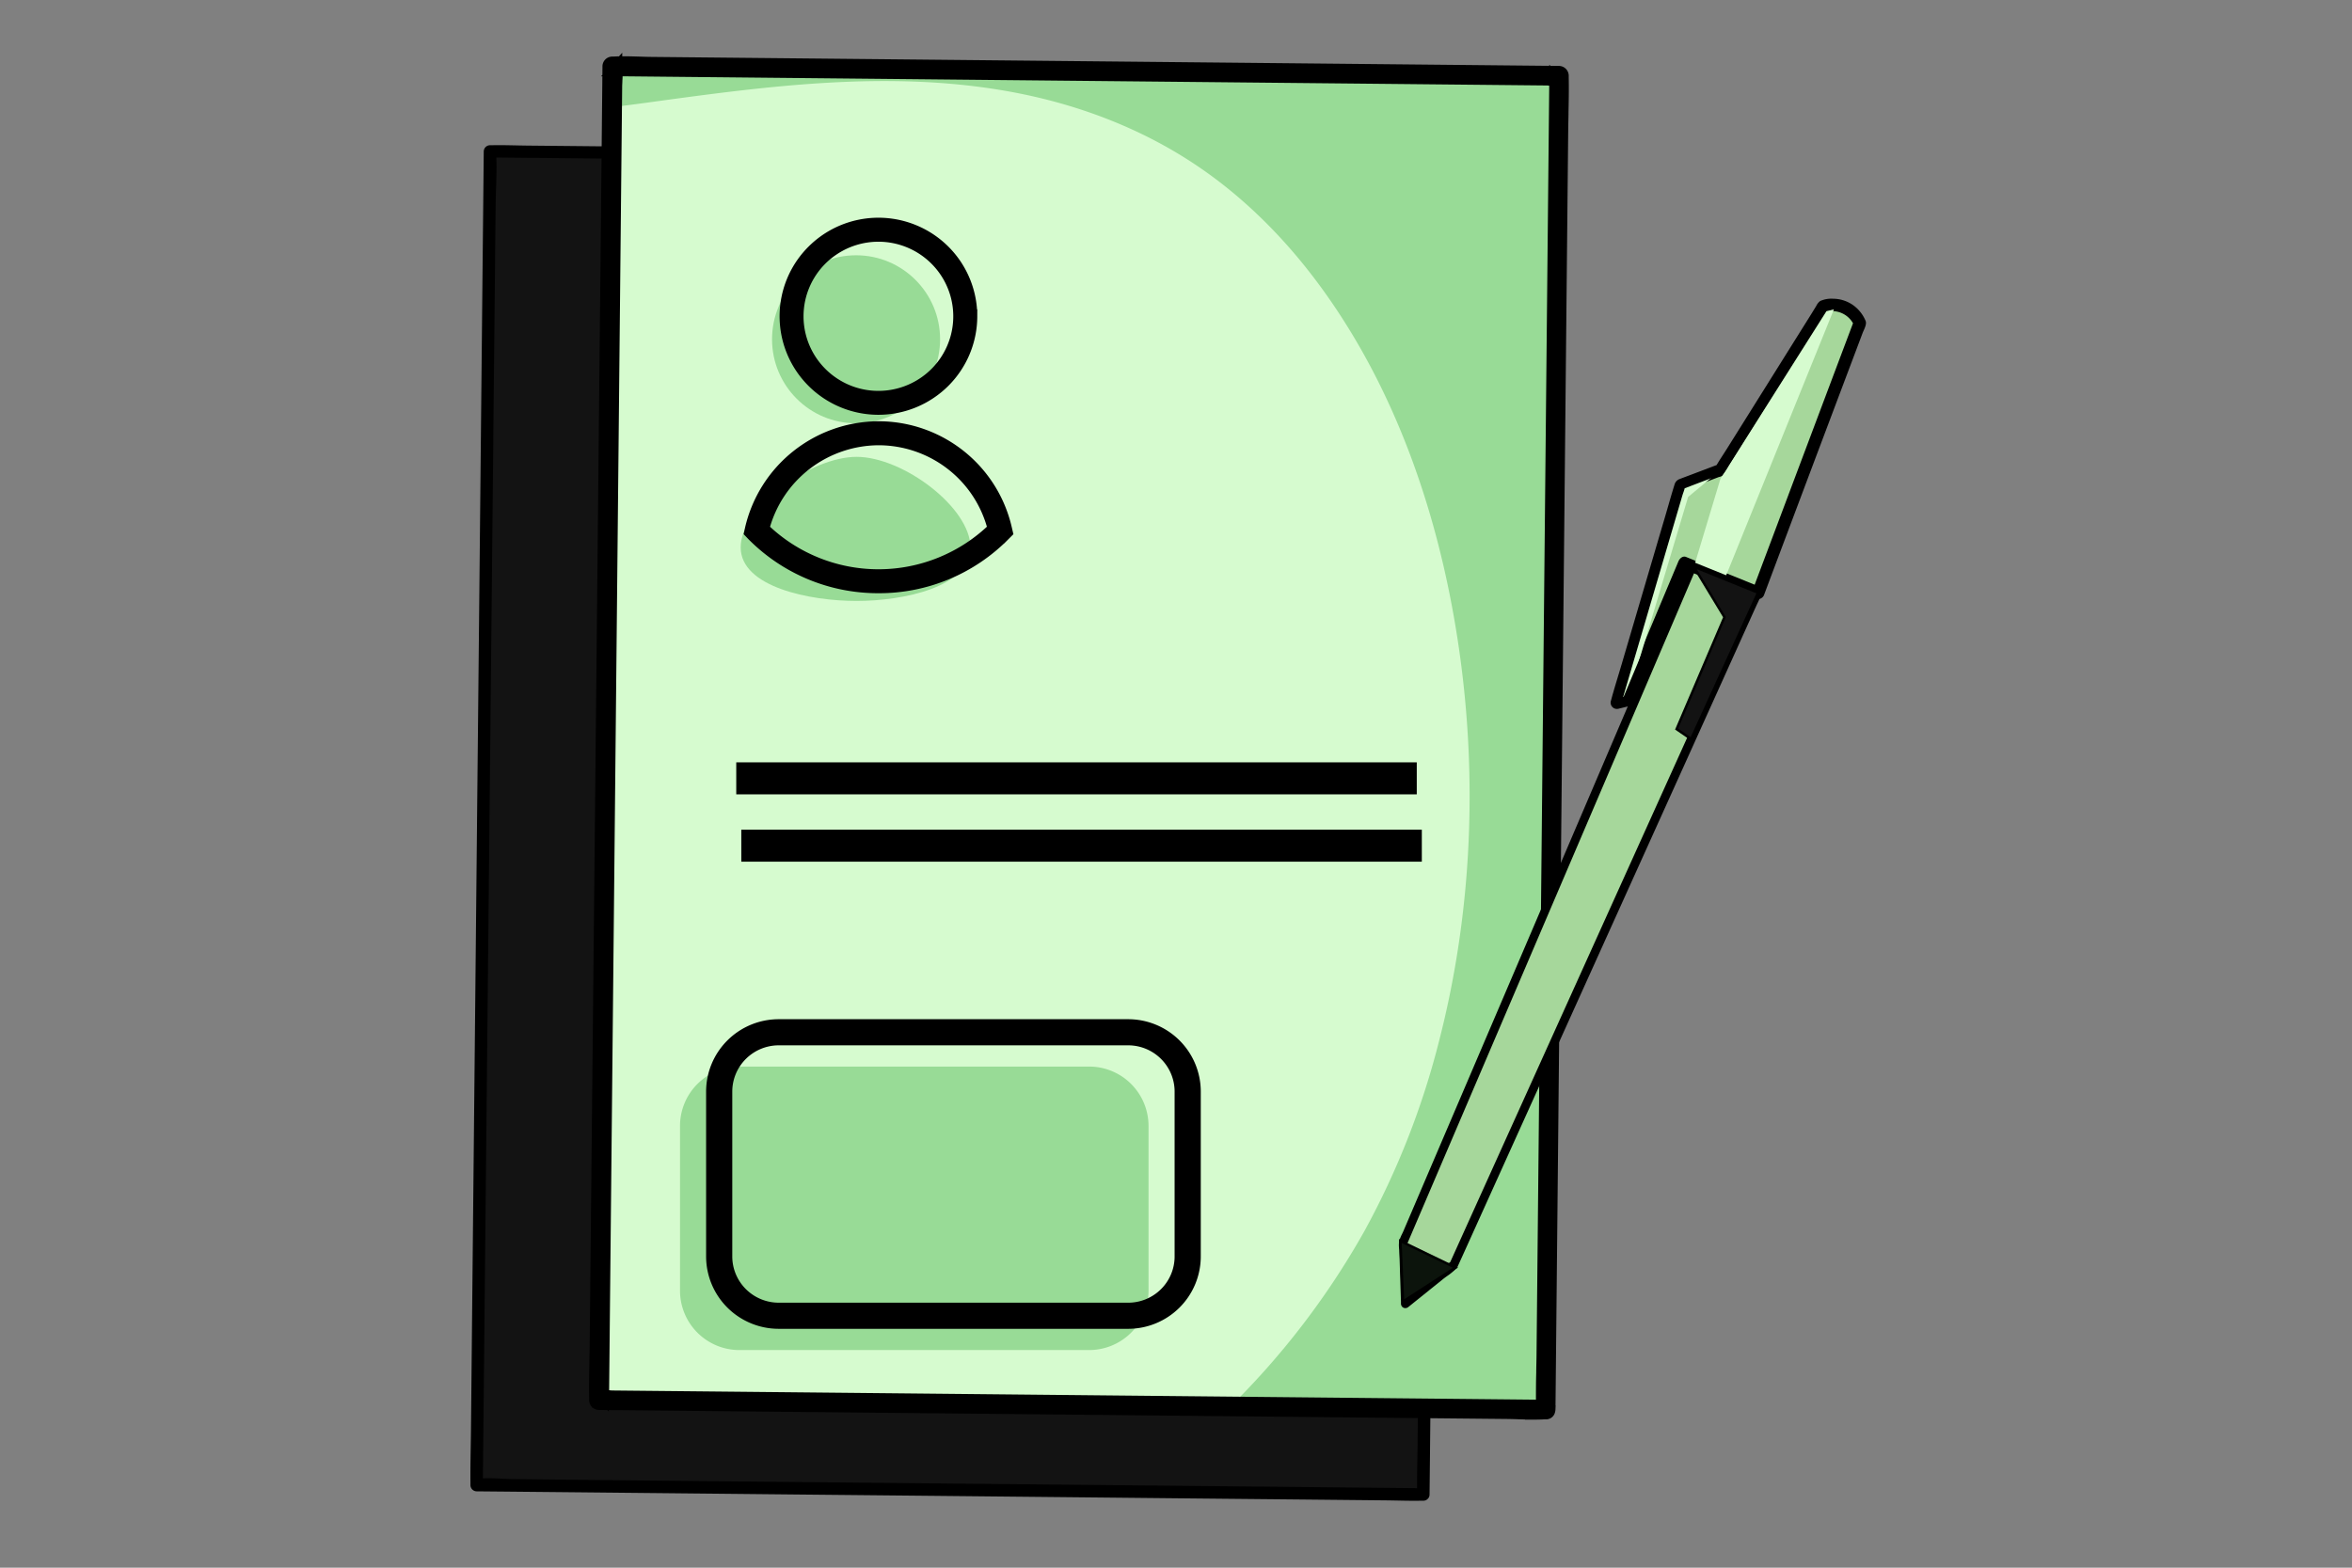 <svg xmlns="http://www.w3.org/2000/svg" width="120" height="80" fill="none"><rect width="100%" height="100%" fill="#808080" stroke="none"/><path fill="#131313" d="m73.293 8.2-48.295-.479-.68 68.059 48.296.479.68-68.059Z"/><path fill="#000" d="m72.612 75.945-1.294-.013-3.52-.035-5.177-.052-6.35-.063-6.953-.068-7.018-.07-6.513-.064-5.533-.056-3.974-.044c-.612 0-1.27-.084-1.883-.02h-.08l.317.317.018-1.833.05-4.937.073-7.328.09-8.938.098-9.791.098-9.883.093-9.183.077-7.814.056-5.58c.009-.877.079-1.772.027-2.659v-.113l-.318.316 1.294.013 3.52.035 5.177.052 6.35.062 6.954.07 7.018.07 6.512.064 5.534.056 3.979.039c.612.006 1.27.083 1.883.019h.08l-.317-.317-.022 1.833-.05 4.938-.073 7.342-.09 8.939-.097 9.79-.099 9.881-.088 9.18-.077 7.813-.056 5.579c-.009.886-.035 1.772-.027 2.658v.114c0 .407.635.408.635 0l.02-1.833.049-4.937.072-7.327.09-8.939.098-9.79.1-9.884.09-9.183.078-7.813.056-5.58c.009-.886.036-1.772.027-2.658v-.114a.322.322 0 0 0-.318-.316l-1.293-.013-3.52-.034-5.176-.052-6.35-.063-6.954-.07-7.018-.07-6.513-.064-5.533-.055-3.979-.039c-.626-.006-1.256-.033-1.883-.019h-.08a.323.323 0 0 0-.318.317l-.018 1.833-.05 4.937-.073 7.327-.089 8.939-.099 9.79-.098 9.883-.092 9.184-.078 7.813-.055 5.58c-.01.886-.036 1.772-.027 2.658v.115a.322.322 0 0 0 .317.317l1.294.012 3.52.034 5.177.052 6.35.064 6.954.068 7.018.07 6.512.066 5.534.054 3.979.04c.626.006 1.257.032 1.883.018h.08c.401 0 .401-.633-.008-.637Z"/><path fill="#D6FBCF" d="m79.542 3.87-48.296-.479-.68 68.059 48.296.479.68-68.059Z"/><path fill="#000" d="M78.924 71.995h-.063l-48.36-.48v-.06l.682-68.124h.064l48.36.48v.063l-.683 68.12Zm-48.294-.607 48.169.479.679-67.933-48.169-.479-.68 67.933Z"/><path fill="#D6FBCF" d="m78.844 71.615-4.818-.048-11.566-.113-13.938-.14-12.043-.118-3.95-.04-1.247-.012a4.501 4.501 0 0 0-.652 0 .442.442 0 0 1-.082 0l.334.299.018-1.82.05-4.955.073-7.328.09-8.94.098-9.792.098-9.883.093-9.178.077-7.791.056-5.603.018-1.743c0-.298.037-.614.009-.912v-.114l-.3.333 4.819.048 11.566.116 13.938.138 12.042.126 3.95.04 1.247.012c.217.015.435.015.653 0a.437.437 0 0 1 .08 0l-.333-.3-.02 1.822-.044 4.945-.072 7.327-.09 8.941-.098 9.792-.099 9.883-.091 9.177-.078 7.792-.06 5.6c-.008.885-.048 1.772-.026 2.658v.114c0 .407.635.372.635-.034l.017-1.822.05-4.954.074-7.327.092-8.941.098-9.792.098-9.884.093-9.177.077-7.791.056-5.603c.009-.887.048-1.773.027-2.659V3.85a.32.32 0 0 0-.334-.299l-4.819-.048-11.566-.114-13.94-.139-12.04-.119-3.95-.04c-.627 0-1.27-.057-1.905-.018h-.081a.323.323 0 0 0-.3.333l-.019 1.82-.048 4.956-.073 7.328-.09 8.94-.098 9.792-.099 9.883-.091 9.178-.078 7.796-.057 5.603c-.008.886-.047 1.772-.025 2.658v.114a.321.321 0 0 0 .334.299l4.818.048 11.566.114 13.939.14 12.042.118 3.95.04c.627 0 1.27.058 1.905.018h.08c.403 0 .368-.633-.04-.636Z"/><path fill="#000" d="M78.288 72.323c-.254 0-.508-.008-.762-.017-.21-.008-.422-.014-.635-.016l-46.31-.456a.437.437 0 0 1-.267-.098.337.337 0 0 1-.128-.266V71.36c-.015-.591 0-1.192.01-1.772 0-.295.013-.589.016-.886l.654-65.29a.379.379 0 0 1 .363-.396h.078c.421-.027.854-.012 1.27 0 .21 0 .42.014.628.016l46.315.46a.444.444 0 0 1 .27.097.337.337 0 0 1 .126.266v.111c.014.59 0 1.192-.011 1.773 0 .295-.012.588-.016.886l-.652 65.29a.367.367 0 0 1-.018.114.33.33 0 0 1-.346.282h-.077a9.504 9.504 0 0 1-.508.013ZM31.227 3.139a.26.26 0 0 0-.234.27l-.654 65.29c0 .294-.009.589-.015.886a37.323 37.323 0 0 0-.01 1.773V71.474a.21.21 0 0 0 .082.167c.054.043.12.067.188.069l46.314.46c.21 0 .422.01.636.016.342.011.695.024 1.04.012a.344.344 0 0 1-.09-.245v-.272l-47.203-.48c-.068 0-.14 0-.214-.009l-.119-.006v.38l-.563-.507h.198a.244.244 0 0 0 .042 0c.067-.01.134-.014.202-.014l.666-66.66c0-.1 0-.2.01-.303.01-.103.01-.215.01-.323h-.382l.508-.562V3.405a.41.41 0 0 0 0 .068c0 .054.008.109.01.165l47.19.47c.07 0 .142 0 .216.008h.118v-.38l.564.507h-.199a.244.244 0 0 0-.041 0c-.067.009-.134.014-.202.014l-.66 64.918c0 .295-.01.59-.016.886-.01.488-.02.99-.015 1.485h.24a.368.368 0 0 1 .273.113l.65-65.041c0-.295.01-.59.017-.887.011-.58.024-1.18.01-1.772v-.106a.21.21 0 0 0-.082-.167.317.317 0 0 0-.19-.069l-46.314-.46c-.209 0-.42-.01-.635-.016a12.876 12.876 0 0 0-1.27 0h-.088l.012-.002Zm47.378 68.537V71.948a.204.204 0 0 0 .098.19.287.287 0 0 0 .28 0 .244.244 0 0 0 .115-.135.224.224 0 0 0 0-.041.26.26 0 0 0-.261-.279l-.232-.007Zm-47.655-.613.127.006c.072 0 .142.01.21.01l47.194.469c0-.498 0-1 .015-1.487 0-.295.013-.588.017-.886L79.16 4.26h-.127c-.07 0-.14-.009-.21-.009l-47.187-.47c0 .11 0 .22-.01.329-.01.108-.008.2-.01.297l-.666 66.657Zm-.244.126.114.102v-.107c-.038.003-.076.003-.114.007v-.002ZM79.287 4.03v.106h.116l-.116-.106Zm-47.879-.38h.103V3.54l-.103.109Z"/><path fill="#98DB96" d="m62.34 71.766 16.52.164.681-68.058-48.295-.48-.024 2.395c7.189-.848 20.2-3.82 30.127 3.244 13.45 9.569 17.203 34.686 8.954 51.777-2.216 4.589-5.068 8.114-7.964 10.958Z"/><path fill="#D6FBCF" d="m62.357 72.087 5.575.056 8.89.088 2.051.02a.325.325 0 0 0 .3-.332l.018-1.83.05-4.932.073-7.342.089-8.93.098-9.78.099-9.875.093-9.207.077-7.809.056-5.591c.009-.886.046-1.773.027-2.649V3.86a.321.321 0 0 0-.334-.298l-4.804-.055-11.544-.114-13.961-.139-12.065-.119-3.959-.042c-.62 0-1.25-.04-1.87-.017h-.082a.323.323 0 0 0-.3.333L30.9 5.804a.317.317 0 0 0 .334.299c2.65-.314 5.283-.751 7.939-1.023 3.181-.326 6.4-.462 9.589-.15 3.443.338 6.845 1.204 9.913 2.826 2.724 1.44 5.103 3.455 7.07 5.816 4.005 4.81 6.373 10.837 7.597 16.918a51.122 51.122 0 0 1 .014 20.075 42.908 42.908 0 0 1-3.018 9.421 38.162 38.162 0 0 1-6.434 9.695 43.99 43.99 0 0 1-1.799 1.867c-.29.287.178.714.468.43a40.301 40.301 0 0 0 7.053-9.179 41.164 41.164 0 0 0 3.803-9.702c1.7-6.616 1.979-13.622.954-20.367-.96-6.318-3.078-12.627-6.832-17.858-1.71-2.384-3.77-4.53-6.185-6.213-2.938-2.05-6.33-3.345-9.85-3.984-6.183-1.122-12.415-.274-18.571.572-.58.078-1.16.156-1.74.225l.334.299.024-2.396-.3.333 4.807.048 11.545.115 13.962.138 12.065.126 3.969.04c.605.006 1.27.09 1.87.019a.436.436 0 0 1 .082 0l-.334-.3-.02 1.83-.049 4.937-.072 7.343-.09 8.93-.098 9.78-.099 9.875-.091 9.207-.078 7.808-.057 5.592c-.008.87-.094 1.78-.026 2.648v.114l.3-.333-5.576-.056-8.89-.088-2.06-.028c-.41-.007-.374.624.034.633Z"/><path fill="#000" d="m78.848 71.693-4.818-.048-11.566-.115-13.939-.138-12.042-.126-3.95-.04-1.247-.011a3.622 3.622 0 0 0-.652-.008.442.442 0 0 1-.082 0l.254.224.018-1.82.05-4.955.073-7.327.09-8.94.097-9.792.099-9.884.091-9.178.08-7.79.055-5.603.017-1.745c.021-.303.025-.607.01-.91a.833.833 0 0 1 0-.114l-.225.253 4.818.048 11.566.116 13.94.138 12.042.126 3.948.04 1.249.01c.216.023.434.025.651.007a.6.6 0 0 1 .083 0l-.254-.224-.017 1.818-.05 4.955-.077 7.327-.088 8.94-.098 9.792-.1 9.883-.092 9.179-.078 7.79-.052 5.604c-.008.887-.045 1.773-.026 2.659v.114c0 .306.472.28.476-.025l.018-1.82.05-4.956.073-7.327.089-8.94.098-9.792.099-9.883.091-9.178.079-7.791.056-5.603c.009-.886.046-1.772.026-2.659V3.86a.241.241 0 0 0-.254-.224l-4.812-.049-11.57-.114-13.939-.14-12.042-.126-3.95-.039c-.627 0-1.27-.057-1.905-.019h-.081a.242.242 0 0 0-.225.253l-.018 1.82-.044 4.96-.074 7.328-.089 8.94-.099 9.792-.098 9.883-.092 9.178-.078 7.79-.056 5.604c-.009.886-.045 1.772-.026 2.658v.114a.242.242 0 0 0 .254.224l4.818.049 11.566.115 13.94.138 12.042.12 3.95.04c.626 0 1.27.056 1.904.018h.083c.295-.002.274-.477-.038-.48Z"/><path fill="#000" stroke="#000" stroke-width=".4" d="M78.284 72.244c-.254 0-.508-.009-.762-.016-.21-.008-.422-.014-.635-.017l-46.314-.46a.305.305 0 0 1-.314-.288v-.113c-.013-.59 0-1.191.011-1.772 0-.295.013-.59.015-.886L30.938 3.4a.3.3 0 0 1 .289-.313h.03a.291.291 0 0 0 .047 0c.422-.025.856-.011 1.276 0 .211.008.42.014.63.017l46.314.46a.304.304 0 0 1 .313.288V3.964c.013.591 0 1.193-.011 1.773 0 .293-.013.588-.015.886l-.65 65.294a.407.407 0 0 1-.015.093.265.265 0 0 1-.275.22h-.078c-.166.01-.338.014-.509.014Zm-47.892-1.093v.313a.177.177 0 0 0 .188.16l46.313.463c.21 0 .42.009.635.016.357.012.726.025 1.084.012a.289.289 0 0 1-.05-.17v-.188l-47.28-.473c-.07 0-.142 0-.215-.011-.074-.011-.136-.009-.204-.01v.315l-.47-.427Zm48.299.604v.189a.14.14 0 0 0 .042.112.144.144 0 0 0 .112.04.19.19 0 0 0 .183-.118v-.028a.183.183 0 0 0-.18-.193l-.157-.002Zm0-.126h.165a.293.293 0 0 1 .188.064l.651-65.069c0-.294.009-.589.015-.886.01-.515.022-1.046.014-1.57h-.194a.135.135 0 0 0-.04 0c-.039.007-.079.011-.119.014l-.656 64.993c0 .294-.01.589-.016.886-.01.513-.021 1.044-.015 1.568h.007Zm-47.815-.493c.07 0 .141 0 .21.01.07.01.142.01.208.012l47.27.47c0-.526 0-1.056.015-1.572 0-.293.012-.588.015-.886l.65-64.988c-.07 0-.142 0-.212-.011-.07-.012-.14-.01-.206-.01l-47.26-.47c0 .138 0 .277-.012.414 0 .1-.01.2-.011.296l-.667 66.735Zm-.161.127.033.029v-.032l-.033.003Zm-.32-.12h.195a.137.137 0 0 0 .04 0c.04-.006.08-.01.12-.013l.658-66.726c0-.1.006-.2.012-.302.006-.135.014-.273.011-.409h-.314l.43-.48V3.423a.38.38 0 0 0 0 .066c0 .028 0 .055.008.083l47.269.47c.067 0 .14.006.213.01.074.006.137.01.205.01v-.314l.476.425v-.319a.178.178 0 0 0-.188-.16l-46.315-.46c-.21 0-.42-.01-.635-.017a12.876 12.876 0 0 0-1.27 0 .472.472 0 0 1-.06 0h-.026a.18.18 0 0 0-.16.187l-.653 65.291c0 .295-.009.59-.015.886-.004.516-.014 1.045-.004 1.569l.003-.005ZM79.366 4.026v.032h.033l-.033-.032ZM31.4 3.567h.027V3.54l-.027.027Z"/><circle cx="43.677" cy="17.314" r="4.287" fill="#98DB96"/><path fill="#98DB96" d="M49.512 27.933c0 2.03-3.441 2.734-5.809 2.734-2.367 0-5.913-.703-5.913-2.734 0-2.03 3.546-4.62 5.913-4.62 2.368 0 5.809 2.59 5.809 4.62Z"/><path fill="#000" stroke="#000" stroke-width=".7" d="M44.82 20.817a4.704 4.704 0 0 1-2.608-.788 4.681 4.681 0 0 1-1.729-2.099 4.664 4.664 0 0 1 1.017-5.098 4.698 4.698 0 0 1 5.114-1.015 4.69 4.69 0 0 1 2.107 1.723c.515.77.79 1.674.79 2.6a4.675 4.675 0 0 1-1.375 3.305 4.705 4.705 0 0 1-3.316 1.372Zm0-8.832c-.825 0-1.631.243-2.317.7a4.143 4.143 0 0 0-.633 6.394 4.174 4.174 0 0 0 4.545.9 4.167 4.167 0 0 0 1.87-1.53 4.146 4.146 0 0 0-.52-5.246 4.18 4.18 0 0 0-2.945-1.218ZM44.82 29.922a8.948 8.948 0 0 1-6.398-2.666l-.1-.105.03-.138a6.642 6.642 0 0 1 2.331-3.707 6.678 6.678 0 0 1 4.137-1.459c1.507 0 2.968.513 4.143 1.452a6.605 6.605 0 0 1 2.324 3.715l.032.137-.105.105a8.92 8.92 0 0 1-6.394 2.666Zm-5.924-2.931A8.482 8.482 0 0 0 44.82 29.4a8.482 8.482 0 0 0 5.924-2.41 6.084 6.084 0 0 0-2.164-3.326 6.117 6.117 0 0 0-3.76-1.292 6.162 6.162 0 0 0-3.752 1.301 6.129 6.129 0 0 0-2.172 3.317Z"/><path fill="#A6D79B" d="m90.002 29.498-15.84 35.067-2.467 1.97-.101-3.149 16.01-37.426c.262-.243 1.906-1.745 2.71-1.302.73.402.665 2.35-.312 4.84Z"/><path fill="#000" d="m71.636 66.664-.107-3.292.006-.013 16.016-37.437.01-.009c.451-.418 1.985-1.75 2.784-1.31.8.44.681 2.462-.283 4.918L74.214 64.603l-.013.01-2.565 2.05Zm.021-3.268.097 3.01 2.357-1.882 15.833-35.05c1.048-2.671.964-4.417.34-4.76-.574-.315-1.73.455-2.626 1.283l-16 37.4Z"/><path fill="#000" d="m89.851 29.449-.494 1.095-1.328 2.94-1.94 4.296-2.326 5.15-2.49 5.513-2.44 5.402-2.15 4.754-1.643 3.637-.916 2.025c-.028.063-.06.127-.087.191a.255.255 0 0 0-.021.047c0 .043.067-.048.025-.044-.066 0-.21.167-.26.206l-.472.38-1.142.911-.58.465.264.127-.086-2.65c0-.154 0-.311-.015-.465 0-.074-.018.033 0-.006l.067-.158.974-2.279 1.863-4.355 2.453-5.734 2.743-6.407 2.74-6.39 2.412-5.66 1.809-4.227.898-2.097c.015-.036.028-.072.045-.107-.06.114.031 0 .075-.041.092-.081.185-.162.279-.24.24-.204.495-.391.762-.562.367-.231 1.107-.688 1.494-.265.388.422.303 1.212.245 1.724-.13.97-.386 1.92-.761 2.824-.074.191.228.287.302.099.387-.941.65-1.928.778-2.937.061-.573.096-1.291-.237-1.798-.708-1.078-2.32.265-2.94.8a1.134 1.134 0 0 0-.317.334c-.032.069-.06.14-.09.21l-.402.94-1.55 3.624-2.295 5.36-2.698 6.31-2.817 6.593-2.596 6.069-2.088 4.881-1.242 2.904c-.08.159-.15.322-.21.49-.044.167 0 .38 0 .55l.055 1.678.032.972a.158.158 0 0 0 .09.151.16.16 0 0 0 .175-.024l1.774-1.415c.244-.168.476-.353.694-.554a.458.458 0 0 0 .073-.126c.233-.507.46-1.013.69-1.527l1.482-3.28 2.049-4.535 2.386-5.285 2.497-5.527 2.396-5.306 2.063-4.566 1.498-3.318c.24-.532.498-1.058.722-1.596l.032-.07c.083-.188-.219-.285-.303-.101Z"/><path fill="#000" d="M71.697 66.754a.214.214 0 0 1-.184-.105.228.228 0 0 1-.035-.12v-.097l-.082-2.55c0-.049 0-.1-.01-.154a1.202 1.202 0 0 1 .008-.416c.036-.119.083-.234.14-.343a5.53 5.53 0 0 0 .072-.155L87.32 26.061c.02-.047.04-.095.062-.142a.956.956 0 0 1 .273-.305l.059-.049c.663-.57 1.633-1.32 2.389-1.213a.905.905 0 0 1 .646.426c.337.506.314 1.217.246 1.84-.094.886-.34 1.814-.773 2.932a.15.15 0 0 1-.009.022.144.144 0 0 1-.011.024c0 .015-.014.029-.02.044-.15.36-.317.72-.478 1.069-.083.175-.164.353-.244.529L74.854 63.565c-.154.34-.308.682-.463 1.021-.02.052-.049.1-.086.142a3.24 3.24 0 0 1-.469.388c-.08.056-.157.113-.23.172l-1.685 1.356-.075.06a.233.233 0 0 1-.15.05Zm-.098-.261v.032a.1.1 0 0 0 .058.093.097.097 0 0 0 .104-.016l.026-.02-.188-.09Zm.308-.253.008.236 1.614-1.29c.074-.06.154-.116.235-.176.162-.11.313-.233.451-.37a.356.356 0 0 0 .06-.102c.158-.347.312-.687.465-1.028l14.605-32.327c.08-.177.16-.353.243-.53.144-.31.291-.626.426-.943a.242.242 0 0 1-.18-.07L74.154 64.355a1.705 1.705 0 0 0-.04.086.107.107 0 0 1-.033.11.079.079 0 0 1-.086.021h-.014c-.034.03-.074.069-.095.09-.022.022-.05.047-.064.058l-1.914 1.52Zm-.2.16.08.037v-.099l-.08.061Zm18.248-41.931c-.777 0-1.808.886-2.159 1.192l-.06.05a.825.825 0 0 0-.24.264 1.58 1.58 0 0 0-.059.134l-.03.072-15.693 36.681a3.463 3.463 0 0 1-.075.16c-.052.104-.094.21-.127.321a1.14 1.14 0 0 0 0 .372c0 .056.01.11.012.16l.08 2.457.184-.148-.074-2.29v-.155c0-.084 0-.17-.007-.253h-.02l.006-.073a.075.075 0 0 1 .029-.056l.027-.06.023-.051 15.897-37.19c0-.011.01-.024.014-.035a.438.438 0 0 1 .02-.04l.021.01.02-.022a.591.591 0 0 1 .049-.048 8.597 8.597 0 0 1 1.047-.808c.344-.216 1.143-.724 1.576-.253.41.447.318 1.277.262 1.772-.117.912-.35 1.805-.693 2.659a.254.254 0 0 1 .183.054c.351-.879.588-1.8.704-2.738.064-.6.088-1.279-.226-1.757a.77.77 0 0 0-.558-.37.859.859 0 0 0-.133-.011Zm-18.14 38.955c.011.104.012.21.014.314v.152l.07 2.195 1.842-1.467a.78.78 0 0 0 .055-.05.81.81 0 0 1 .192-.156c.017-.04.033-.074.05-.108l.028-.063 15.727-34.816c.423-1.088.663-1.98.755-2.807.053-.474.141-1.266-.23-1.675-.37-.409-1.097.076-1.413.276-.266.17-.52.356-.762.557a8.35 8.35 0 0 0-.275.238c-.012.01-.027.027-.041.04a.308.308 0 0 1-.05.05l-.015.036-15.91 37.202c-.012.026-.025.054-.036.082Zm18.095-33.95a.074.074 0 0 0 .009.075.114.114 0 0 0 .103.037.09.09 0 0 0 .066-.047l.007-.017v-.015a.054.054 0 0 0 0-.054.11.11 0 0 0-.1-.038.101.101 0 0 0-.085.06Z"/><path fill="#A6D79B" d="m89.701 30.25-3.761-1.52-2.944 7.013-.508.127 3.276-11.12 2.032-.772 5.226-8.346a1.555 1.555 0 0 1 1.176.093c.309.164.552.428.688.75l-5.184 13.774Z"/><path fill="#000" d="m89.788 29.944-3.302-1.334-.461-.188c-.173-.07-.33.08-.39.222l-.997 2.373-1.586 3.78-.361.86.221-.221-.508.126.391.39.325-1.109.777-2.645.947-3.216.816-2.785.268-.913c.042-.143.1-.289.127-.434v-.02l-.22.221 1.151-.437.703-.267a.707.707 0 0 0 .38-.218c.291-.425.55-.878.823-1.315l1.72-2.746 1.745-2.785.618-.989c.1-.159.218-.316.304-.483a.224.224 0 0 1 .014-.023l-.19.146a1.226 1.226 0 0 1 1.508.705l-.032-.244c-1.35 3.586-2.7 7.173-4.047 10.76l-1.134 3.015a.32.32 0 0 0 .22.39.326.326 0 0 0 .392-.221 6803.2 6803.2 0 0 1 3.346-8.902l1.67-4.431c.064-.174.218-.424.166-.611a1.865 1.865 0 0 0-.66-.833 1.789 1.789 0 0 0-1.003-.317 1.4 1.4 0 0 0-.666.118.692.692 0 0 0-.199.253l-.254.414-.899 1.435-2.425 3.874-1.009 1.61c-.175.278-.363.552-.526.839-.007.014-.016.025-.024.038l.19-.145-1.382.523c-.21.08-.42.157-.635.24a.411.411 0 0 0-.263.28c-.205.652-.381 1.312-.58 1.968l-1.065 3.619-1.053 3.58c-.181.62-.38 1.236-.546 1.86a.32.32 0 0 0 .218.415c.054.014.11.015.165.001l.433-.106a.404.404 0 0 0 .3-.253c.045-.104.088-.208.127-.313l.657-1.56 1.73-4.123.422-1.004-.392.22 3.302 1.336.461.188a.322.322 0 0 0 .391-.222.324.324 0 0 0-.22-.386Z"/><path fill="#D6FBCF" d="m93.566 15.787-.38.093-5.407 8.548-1.354 4.495 1.565.634 5.576-13.77ZM82.49 35.866l.508-.125.073-.174 3.058-10.208 1.667-1.382-2.038.773-3.268 11.116Z"/><path fill="#000" d="m89.754 30.1-3.303-1.336-.46-.186a.162.162 0 0 0-.201.1l-.997 2.375-1.586 3.778-.364.86.116-.105-.508.127.185.203.327-1.107.777-2.646.945-3.216.818-2.785.268-.911c.055-.141.097-.287.127-.436a.1.1 0 0 1 0-.019l-.078.092 1.152-.437.704-.267a.507.507 0 0 0 .245-.127c.095-.127.17-.272.254-.404l.576-.92 1.723-2.75 1.742-2.785.617-.985a3.41 3.41 0 0 0 .313-.5l-.098.069a1.37 1.37 0 0 1 1.686.76l-.01-.127-4.047 10.76-1.134 3.016c-.073.19.23.288.302.097a31936.456 31936.456 0 0 1 4.647-12.355l.38-1.006.101-.265a.525.525 0 0 0 .061-.21.564.564 0 0 0-.084-.2 1.663 1.663 0 0 0-1.908-.802.281.281 0 0 0-.167.098 2.32 2.32 0 0 0-.127.206l-.653 1.042-2.159 3.447-1.926 3.075-.242.41c-.016.027-.107.133-.104.166 0-.012.082-.042.047-.047-.034-.005-.066.025-.085.033l-.346.127-.995.38c-.204.06-.404.136-.597.226-.075.043-.085.108-.106.182l-.254.861-1.027 3.493-1.195 4.065-.73 2.486-.035.127a.16.16 0 0 0 .185.203l.433-.106a.253.253 0 0 0 .196-.137c.05-.101.087-.209.127-.312l.655-1.563 1.73-4.12.423-1.005-.201.1 3.302 1.337.46.186c.193.067.29-.235.103-.31Z"/><path fill="#000" d="M82.49 36.089a.218.218 0 0 1-.156-.067.229.229 0 0 1-.054-.223l3.247-11.05a.28.28 0 0 1 .127-.195c.131-.07.269-.124.412-.165.067-.022.133-.043.194-.066l1.34-.506.019-.008a.038.038 0 0 1 .012-.006c.014-.023.035-.05.059-.082a.377.377 0 0 0 .023-.03l4.984-7.959.04-.067c.027-.05.058-.097.093-.143a.338.338 0 0 1 .199-.12 1.732 1.732 0 0 1 1.983.836l.012.022c.04.062.067.13.079.203a.43.43 0 0 1-.047.194l-.018.044-5.123 13.62a.252.252 0 0 1-.04.067.2.2 0 0 1-.245.071l-3.568-1.444-2.718 6.474-.042.104c-.028.07-.057.142-.09.212a.312.312 0 0 1-.238.17l-.433.107a.24.24 0 0 1-.052.007Zm-.07-.322-.019.069a.101.101 0 0 0 .064.123c.015.004.03.005.046 0l.07-.017-.16-.175Zm.293.127v.011l.233-.058c.087-.022.127-.04.154-.103.027-.062.06-.135.086-.203l.043-.105 2.717-6.473-.175-.071-2.78 6.622.2-.05-.478.43Zm-.139-.14.038.042.017-.055-.055.014Zm.197-.049-.008.028.012-.03-.004.002Zm4.924-11.788-.018.009-.028.012-1.342.507a3.284 3.284 0 0 1-.2.068 2.07 2.07 0 0 0-.387.153c-.042.024-.053.056-.071.12l-.007.026-3.18 10.835.215-.053 3.048-10.358c.013-.046.03-.094.048-.142.018-.048.03-.085.044-.127l-.183.069.426-.507-.064.23 1.678-.633.056-.02a.337.337 0 0 0 .162-.088c.062-.083.118-.17.167-.26.027-.048.055-.093.083-.137l4.657-7.438a4.07 4.07 0 0 1 .104-.153c.037-.052.075-.106.11-.16l-.303.098-4.877 7.787-.029.039-.018.023v.014c.01.049-.031.074-.057.088l-.014.01-.02-.012Zm-1.743 1.001c-.018.076-.042.15-.07.224-.016.047-.032.093-.045.136l-3.024 10.287.024-.007 2.896-6.898a.224.224 0 0 1 .282-.135l3.556 1.44 5.068-13.474a1.296 1.296 0 0 0-1.468-.665 2.2 2.2 0 0 1-.179.284c-.035.05-.07.1-.1.148l-4.659 7.437a3.256 3.256 0 0 0-.078.133 2.438 2.438 0 0 1-.178.276.444.444 0 0 1-.221.127l-.051.017-1.753.67Zm3.697 5.213-.036.098a.08.08 0 0 0 .022.093.082.082 0 0 0 .03.016.11.11 0 0 0 .11-.02.126.126 0 0 0 .015-.078.092.092 0 0 0-.06-.076l-.08-.033Zm-3.538-1.227 3.367 1.363c0-.028.006-.056.015-.083l.038-.1-3.347-1.354-.073.174Zm3.667 1.14a.24.24 0 0 1 .085.06l4.963-13.2-.108-.253-5.024 13.356.084.037Zm-3.836-1.41a.114.114 0 0 0-.092.073l-.068.16.332-.168-.146-.06a.06.06 0 0 0-.026-.008v.004Zm8.832-12.491.062.738.085-.228c0-.015.013-.032.02-.048a.33.33 0 0 0 .037-.135.415.415 0 0 0-.063-.151l-.013-.023a1.605 1.605 0 0 0-1.841-.771.218.218 0 0 0-.127.076c-.03.04-.058.082-.083.126l-.043.07-.094.152.66-.458-.114.183a1.428 1.428 0 0 1 1.444.656l.07-.187Z"/><path fill="#131313" d="m86.425 28.924 1.56 2.57-2.443 5.714.747.511 3.415-7.47-3.28-1.325Z"/><path fill="#000" d="m86.316 37.814-.853-.584 2.45-5.732-1.64-2.706 3.517 1.423-3.474 7.6Zm-.695-.633.635.44 3.356-7.343-3.04-1.23 1.478 2.44-2.43 5.693Z"/><path fill="#0C140C" d="m71.446 63.327 2.815 1.36-2.672 1.731-.143-3.091Z"/><path fill="#000" d="m71.53 66.53-.152-3.305 3.012 1.456-2.86 1.85Zm-.015-3.1.127 2.874 2.485-1.61-2.612-1.265Z"/><path fill="#98DB96" d="M55.564 54.428H37.729a3.03 3.03 0 0 0-3.034 3.025v8.417a3.03 3.03 0 0 0 3.034 3.024h17.835a3.03 3.03 0 0 0 3.034-3.024v-8.417a3.03 3.03 0 0 0-3.034-3.025Z"/><path fill="#131313" d="M57.563 67.276H39.728a3.17 3.17 0 0 1-2.234-.924 3.15 3.15 0 0 1-.927-2.227v-8.422a3.151 3.151 0 0 1 .927-2.227 3.172 3.172 0 0 1 2.234-.925h17.835a3.17 3.17 0 0 1 2.234.924 3.15 3.15 0 0 1 .927 2.228v8.416a3.144 3.144 0 0 1-.925 2.232 3.165 3.165 0 0 1-2.236.925ZM39.728 52.804c-.77.001-1.51.307-2.055.85a2.897 2.897 0 0 0-.852 2.05v8.415c0 .77.305 1.508.85 2.052a2.915 2.915 0 0 0 2.057.852h17.835a2.916 2.916 0 0 0 2.054-.85c.545-.543.852-1.28.853-2.047v-8.423c0-.768-.307-1.505-.852-2.049a2.915 2.915 0 0 0-2.055-.85H39.728Z"/><path fill="#000" stroke="#000" stroke-width=".7" d="M57.563 67.46H39.728a3.36 3.36 0 0 1-2.369-.98 3.34 3.34 0 0 1-.983-2.36v-8.417c.001-.886.354-1.735.983-2.362a3.36 3.36 0 0 1 2.369-.98h17.835a3.36 3.36 0 0 1 2.369.98c.628.627.982 1.476.982 2.362v8.416a3.34 3.34 0 0 1-.983 2.361 3.36 3.36 0 0 1-2.368.98ZM39.728 52.994c-.72.001-1.41.287-1.92.795a2.707 2.707 0 0 0-.797 1.914v8.416c.001.718.288 1.406.797 1.914.51.508 1.2.793 1.92.794h17.835c.72 0 1.41-.286 1.92-.794s.796-1.196.796-1.914v-8.416c0-.718-.287-1.406-.796-1.914a2.725 2.725 0 0 0-1.92-.795H39.728Z"/><path fill="#000" stroke="#000" d="M71.784 39.403h-33.72v.633h33.72v-.633ZM72.042 42.839h-33.72v.633h33.72v-.633Z"/></svg>